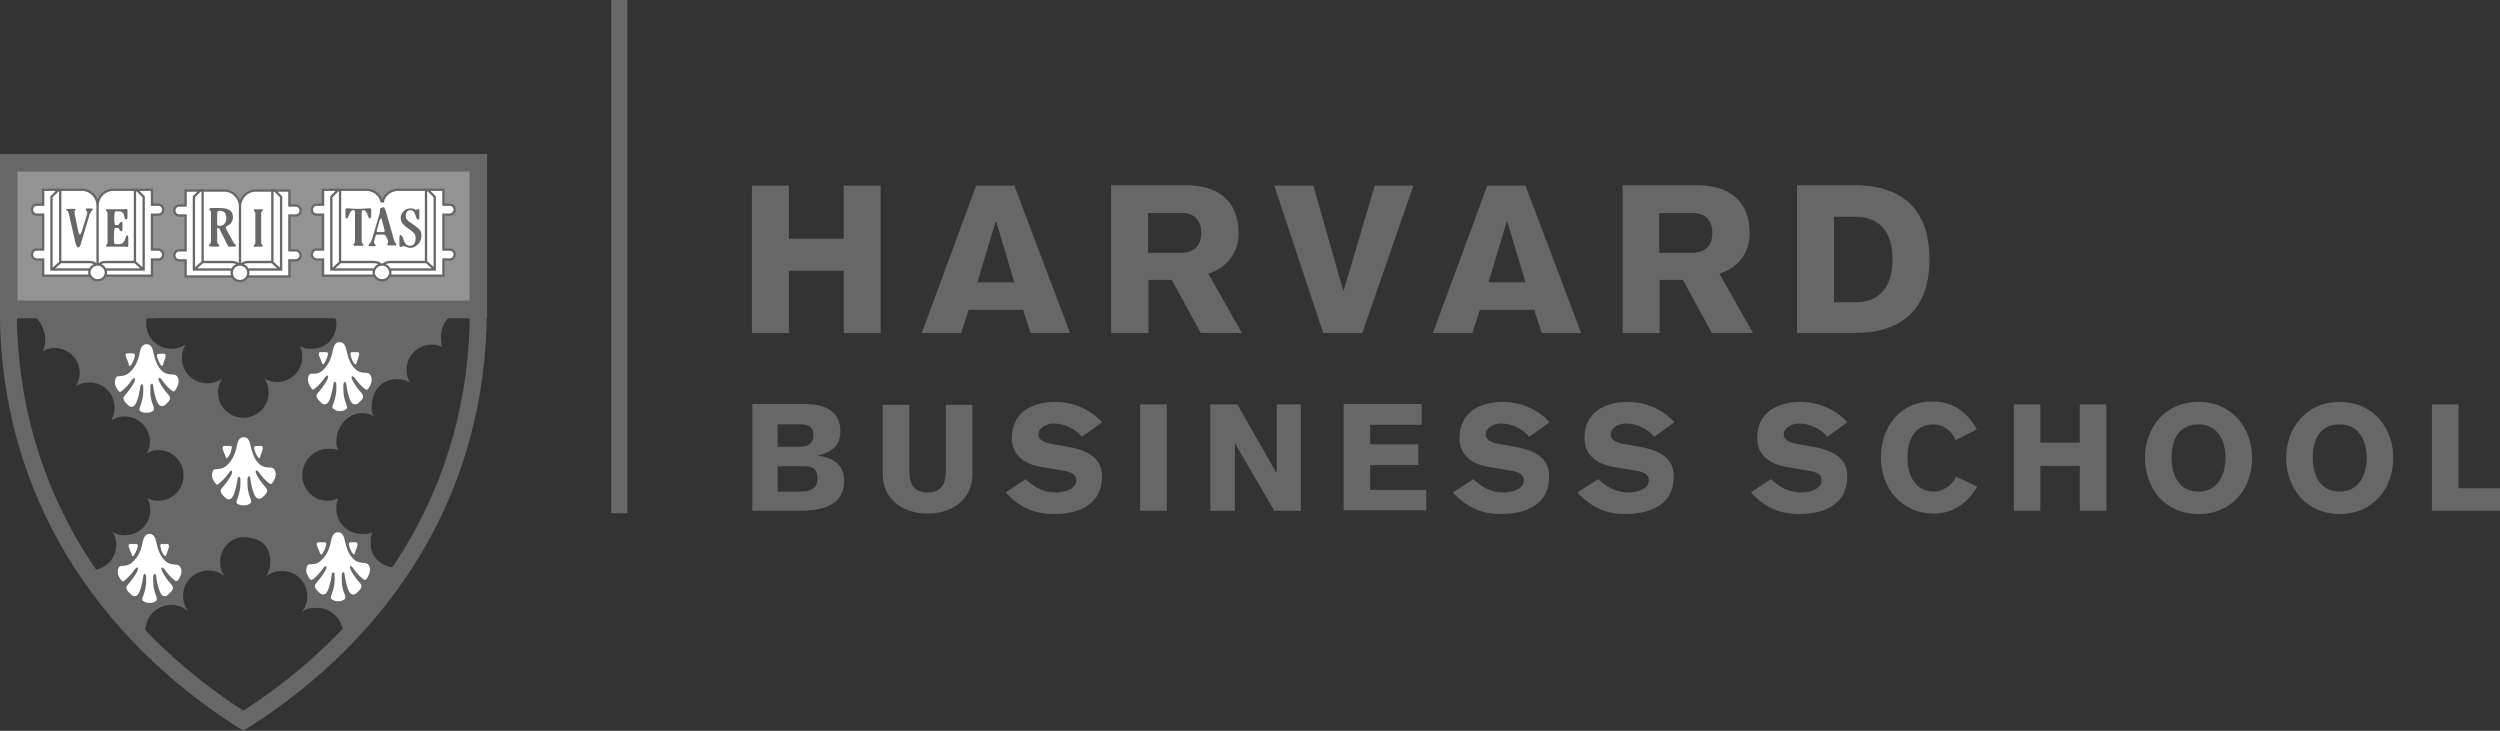 <?xml version="1.0" encoding="utf-8"?>
<!-- Generator: Adobe Illustrator 26.0.2, SVG Export Plug-In . SVG Version: 6.00 Build 0)  -->
<svg version="1.1" id="layer" xmlns="http://www.w3.org/2000/svg" xmlns:xlink="http://www.w3.org/1999/xlink" x="0px" y="0px"
	 viewBox="0 0 602.1 176" style="enable-background:new 0 0 602.1 176;" xml:space="preserve">
<rect x="0" y="0" width="602.1" height="176" fill="#333333" stroke="none"/>
<style type="text/css">
	.st0{fill:#676767;}
	.st1{fill:none;stroke:#676767;stroke-width:4.08;stroke-linecap:square;}
	.st2{fill:#FFFFFF;}
	.st3{fill:#939393;}
	.st4{fill:none;stroke:#676767;stroke-width:4.224;}
	.st5{fill:none;stroke:#676767;stroke-width:0.563;}
</style>
<g>
	<rect x="147.2" class="st0" width="3.9" height="123.6"/>
	<path class="st0" d="M181.1,44.7h8.9v12.8h13.2V44.7h8.9v35.5h-8.9v-15H190v15h-8.9C181.1,80.2,181.1,44.7,181.1,44.7z M222,80.2
		h9.5l1.8-5.6h13.1l1.8,5.6h9.5l-13.4-35.5h-9.2L222,80.2z M235.4,68l4.4-14.7h0.1l4.4,14.7H235.4z M267.7,80.2h8.9V67.4h5.6l7,12.8
		h9.9L291,65.9c4.4-1.3,7.3-5,7.3-9.6c0-8-4.9-11.7-12.9-11.7h-17.8v35.6H267.7z M276.5,51.3h8.1c2.8,0,4.7,1.5,4.7,4.8
		s-1.9,4.7-4.7,4.8h-8.1V51.3z M318.7,80.2h9.4l12.3-35.5h-9.3L323.6,70h-0.1l-7.2-25.3h-9.4L318.7,80.2z M345.1,80.2h9.5l1.8-5.6
		h13.1l1.8,5.6h9.5l-13.4-35.5h-9.2L345.1,80.2z M358.5,68l4.4-14.7h0.1l4.4,14.7H358.5z M390.8,80.2h8.9V67.4h5.6l7,12.8h9.9
		l-8.1-14.3c4.4-1.3,7.3-5,7.3-9.6c0-8-4.9-11.7-12.9-11.7h-17.7L390.8,80.2L390.8,80.2z M399.6,51.3h8.1c2.8,0,4.7,1.5,4.7,4.8
		s-1.9,4.7-4.7,4.8h-8.1V51.3z M432.8,80.2h13.8c10.8,0,18.1-5.1,18.1-17.8c0-12.6-7.3-17.8-18.1-17.8h-13.8V80.2z M441.7,52.2h5
		c6.7,0,9.1,4.5,9.1,10.3c0,5.7-2.4,10.3-9,10.3h-5.1V52.2z M181.2,123h11.6c6.5,0,10.5-2,10.5-7.3c0-3.8-2.8-5.6-6.3-5.9v-0.1
		c3.5-0.8,5.4-2.5,5.4-5.8c0-4.8-3.5-6.6-8.7-6.6h-12.5V123z M187.3,102.2h5.3c2.1,0,3.3,0.5,3.3,2.7c0,1.9-1.3,2.7-3.3,2.7h-5.3
		V102.2z M187.3,112.3h6.4c2.4,0,3.2,0.9,3.2,3.1c0,1.6-0.9,3-4.3,3h-5.3V112.3z M234.2,97.5h-6.4v16.1c0,2.9-1.1,5-4.4,5
		s-4.4-2.1-4.4-5V97.5h-6.4v16.6c0,7,5.9,9.6,10.8,9.6c4.9,0,10.8-2.6,10.8-9.6V97.5z M242.2,118.6c3.5,3.8,7.2,5.2,11.5,5.2
		c4.8,0,11.7-1.4,11.7-9.1c0-4.9-4.2-6.5-9.3-7.3l-2.4-0.4c-2.4-0.4-3.6-1.1-3.6-2.4c0-1.7,2.2-2.6,3.6-2.6c2.7,0,5.2,1.2,6.9,3.2
		l4.8-3.5c-2.9-3.2-7-4.9-11.3-4.9c-5.5,0-10.4,2.5-10.4,8.7c0,3.8,2.6,6.3,7.3,7l5.3,0.9c1.9,0.3,2.9,1,2.9,2.3
		c0,2.2-3.1,2.9-4.8,2.9c-3.1,0-5.2-1.2-7.4-3.2L242.2,118.6z M274.6,123h6.4V97.4h-6.4V123z M291.6,123h5.8v-16.1h0.1l9.4,16.1h6.4
		V97.4h-5.8v16.3h-0.2L298,97.4h-6.5V123H291.6z M343.5,123v-5H330v-6h11.6v-5H330v-4.7h12.4v-5h-18.8v25.6h19.9V123z M349.9,118.6
		c3.5,3.8,7.2,5.2,11.5,5.2c4.8,0,11.7-1.4,11.7-9.1c0-4.9-4.2-6.5-9.3-7.3l-2.4-0.4c-2.4-0.4-3.6-1.1-3.6-2.4
		c0-1.7,2.2-2.6,3.6-2.6c2.7,0,5.2,1.2,6.9,3.2l4.9-3.5c-2.9-3.2-7-4.9-11.3-4.9c-5.5,0-10.4,2.5-10.4,8.7c0,3.8,2.6,6.3,7.3,7
		l5.3,0.9c1.9,0.3,2.9,1,2.9,2.3c0,2.2-3.1,2.9-4.8,2.9c-3.1,0-5.2-1.2-7.4-3.2L349.9,118.6z M379.9,118.6c3.5,3.8,7.2,5.2,11.5,5.2
		c4.8,0,11.7-1.4,11.7-9.1c0-4.9-4.2-6.5-9.3-7.3l-2.4-0.4c-2.4-0.4-3.5-1.1-3.5-2.4c0-1.7,2.2-2.6,3.6-2.6c2.7,0,5.2,1.2,6.9,3.2
		l4.9-3.5c-2.9-3.2-7-4.9-11.3-4.9c-5.5,0-10.4,2.5-10.4,8.7c0,3.8,2.6,6.3,7.3,7l5.3,0.9c1.9,0.3,2.9,1,2.9,2.3
		c0,2.2-3.1,2.9-4.8,2.9c-3,0-5.2-1.2-7.4-3.2L379.9,118.6z M421.7,118.6c3.5,3.8,7.2,5.2,11.5,5.2c4.8,0,11.7-1.4,11.7-9.1
		c0-4.9-4.2-6.5-9.3-7.3l-2.4-0.4c-2.4-0.4-3.6-1.1-3.6-2.4c0-1.7,2.2-2.6,3.6-2.6c2.7,0,5.2,1.2,6.9,3.2l4.8-3.5
		c-2.9-3.2-7-4.9-11.3-4.9c-5.5,0-10.4,2.5-10.4,8.7c0,3.8,2.6,6.3,7.3,7l5.3,0.9c1.9,0.3,2.9,1,2.9,2.3c0,2.2-3.1,2.9-4.8,2.9
		c-3.1,0-5.2-1.2-7.4-3.2L421.7,118.6z M476.1,103.4c-2.4-4.2-5.7-6.7-10.7-6.7c-8,0-12.4,6.3-12.4,13.5s4.8,13.5,12.9,13.5
		c4.3,0,8.1-2.6,10.3-6.5l-5.1-2.4c-1,2.3-3.5,3.6-5.2,3.6c-5,0-6.5-4.4-6.5-8.1c0-5.8,2.8-8.1,6.3-8.1c2.2,0,4.4,1.5,5.3,3.8
		L476.1,103.4z M485,123h6.4v-10.8h9.5V123h6.4V97.4h-6.4v9.2h-9.5v-9.2H485V123z M529.5,123.8c8.2,0,12.9-6.3,12.9-13.5
		s-4.8-13.5-12.9-13.5c-8.2,0-12.9,6.3-12.9,13.5C516.6,117.5,521.3,123.8,529.5,123.8 M529.5,102.2c4.7,0,6.5,4.1,6.5,8.1
		c0,3.9-1.8,8.1-6.5,8.1c-5,0-6.5-4.4-6.5-8.1C523,104.5,525.8,102.2,529.5,102.2 M563.5,123.8c8.1,0,12.9-6.3,12.9-13.5
		s-4.8-13.5-12.9-13.5c-8.1,0-12.9,6.3-12.9,13.5C550.6,117.5,555.4,123.8,563.5,123.8 M563.5,102.2c4.7,0,6.5,4.1,6.5,8.1
		c0,3.9-1.8,8.1-6.5,8.1c-5,0-6.5-4.4-6.5-8.1C557,104.5,559.8,102.2,563.5,102.2 M585.7,123h16.4v-5.4h-10V97.4h-6.4V123z"/>
	<path class="st1" d="M81,74.6h34.2c0,44.4-23.5,78-56.6,99C25.6,152.6,2,119,2,74.6h33.4"/>
	<path class="st0" d="M115.2,73.8c0,1.2-0.1,0.2-0.1,0.8c-0.8-0.4-1.8,0-2.8,0c-3.7,0-6.1,3.2-6.1,6.6c0,0.7,0.1,1.8,0.3,2.4
		c-0.8-0.4-1.6-0.6-2.5-0.6c-3.4,0-6.1,2.7-6.1,6.1c0,1.1,0.3,2.2,0.9,3.1c-0.9-0.6-2-0.9-3.2-0.9c-3.9,0-6.1,3.1-6.1,6.8
		c0,1.1,0.1,1.3,0.6,2.2c-0.9-0.6-1.9-0.8-3-0.8c-3.4,0-6.1,3.4-6.1,6.8c0,1,0.1,1.3,0.5,2.2c-0.8-0.4-1.6-0.4-2.6-0.4
		c-3.4,0-6.1,3-6.1,6.4s2.7,6.1,6.1,6.1c0.9,0,1.8-0.2,2.6-0.6c-0.4,0.8-0.5,1.5-0.5,2.5c0,3.4,2.7,6.1,6.1,6.1c1.1,0,1.8,0,2.7-0.4
		c-0.7,1-0.5,1.9-0.5,3c0,3.4,3.2,5.6,6.6,5.6c0.5,0,0.9-0.3,1.3-0.4c-4.9,7.3-11,14.8-17.4,20.9c1.2-1.1,2.8-2.8,2.8-4.7
		c0-3.4-2.8-6.2-6.2-6.2c-1.7,0-2.7,0.1-3.8,1.1c0.9-1.1,1.4-2.4,1.4-3.9c0-3.4-2.7-6.1-6.1-6.1c-1.5,0-2.8,0.5-3.9,1.4
		c0.7-1,1.1-2.2,1.1-3.4c0-3.1-1.3-6.1-6.6-6.1c-3.1,0-5.5,2.9-5.5,6c0,1.3,0.4,2.5,1.1,3.4c-1.1-0.9-2.4-1.4-3.9-1.4
		c-3.4,0-6.1,2.7-6.1,6.1c0,1.5,0.5,2.8,1.4,3.9c-1.1-1.1-2.6-1.7-4.3-1.7c-3.4,0-6.2,2.8-6.2,6.2c0,1.8,0.9,4.1,2.1,5.3
		c-6.3-6.1-12-12.8-16.9-20.1c0.4,0.1,1.2,0.2,1.7,0.2c3.4,0,6.1-2.7,6.1-6.1c0-1.1-0.3-2.1-0.8-3c0.9,0.5,1.8,0.7,2.9,0.7
		c3.4,0,6.1-2.7,6.1-6.1c0-1-0.3-1.9-0.7-2.8c0.8,0.4,1.7,0.6,2.6,0.6c3.4,0,6.1-2.7,6.1-6.1s-2.7-6.1-6.1-6.1c-1,0-1.9,0.3-2.7,0.7
		c0.4-0.8,0.7-1.7,0.7-2.7c0-3.4-2.7-6.1-6.1-6.1c-1.2,0-2.3,0.4-3.2,0.9c0.5-0.9,0.8-1.9,0.8-3c0-3.4-2.7-6.1-6.1-6.1
		c-1.2,0-2.2,0.3-3.2,0.9c0.5-0.9,0.9-2,0.9-3.1c0-3.4-2.7-6.1-6.1-6.1c-1,0-2,0.3-2.9,0.8c0.5-0.8,0.7-1.8,0.7-2.8
		c0-3.4-2.7-7.1-6.1-7.1c-1,0-2-0.4-2.8,0c0-1.6-0.1,1.2-0.1-0.8h34.8c-0.9,1.7-1.5,2.5-1.5,4c0,3.4,2.7,6.1,6.1,6.1
		c1.3,0,2.4-0.4,3.4-1c-0.6,0.9-0.9,2-0.9,3.2c0,3.4,2.7,6.1,6.1,6.1c1.3,0,2.6-0.4,3.6-1.1c-0.6,1-1,2.1-1,3.3
		c0,3.4,2.7,6.1,6.1,6.1s6.1-2.7,6.1-6.1c0-1.2-0.3-2.3-1-3.3c0.9,0.5,1.9,0.8,3,0.8c3.4,0,6.1-2.7,6.1-6.1c0-0.9-0.2-1.8-0.5-2.6
		c1,0.7,1.6,0.7,2.9,0.7c3.4,0,5.8-2.7,5.8-6.1c0-1.5-0.8-2.2-1.6-4L115.2,73.8L115.2,73.8z"/>
	<path class="st2" d="M54.9,110.1c-0.4,0.5-0.5,0.2-0.6-0.2c-0.1-0.4-0.4-1-0.6-1.5s-0.1-1,0.3-1h1.2c0.7,0,0.8,0.2,0.5,0.9
		C55.6,109.1,55.3,109.6,54.9,110.1 M62.1,110.1c0.4,0.5,0.5,0.2,0.6-0.2c0.1-0.4,0.4-1,0.5-1.5c0.2-0.5,0.1-1-0.3-1h-1.1
		c-0.6,0-0.7,0.2-0.5,0.9C61.5,109.1,61.8,109.6,62.1,110.1 M58.7,121.7c0.6,0,1-0.1,1.3-0.3c0.3-0.2,0.7-0.2,0.3-1.4
		c-0.5-1.2-0.7-2.4-0.7-3.3s0-1.1,0-1.4c0.1-0.7,0.7-0.9,0.7,0c0.1,0.9,0.5,3,1.1,4.1s1.5,0.6,1.7,0.5c0.2-0.2,0.9-0.8,1.1-1.2
		c0.2-0.4,0.3-0.7-0.2-1.3c-0.7-0.7-1.7-2.1-2.2-3.1s-0.1-1.4,0.6-0.5c0.7,1,1.5,1.9,2.3,2.5c0.4,0.3,0.6,0.4,0.9,0s0.9-1.4,0.8-2.4
		c-0.2-1-0.7-1.2-1.1-1.3c-0.7,0-1.8,0-2.7-0.7c-1.1-1-1.7-2.1-2.3-4.8c-0.3-1.4-0.9-1.8-1.6-1.8s-1.3,0.4-1.6,1.8
		c-0.5,2.8-1.5,4.1-2.6,5.1c-0.8,0.7-2,0.8-2.4,0.8s-0.8,0-1,1s0.4,2,0.8,2.4c0.3,0.5,0.5,0.3,0.9,0c0.8-0.6,1.6-1.5,2.3-2.5
		c0.7-1,1.1-0.5,0.6,0.5s-1.5,2.3-2.2,3.1c-0.5,0.5-0.4,0.9-0.2,1.3c0.2,0.4,0.9,1,1.1,1.2s1.1,0.7,1.7-0.5c0.6-1.1,1-3.3,1.1-4.1
		c0.1-0.8,0.6-0.7,0.7,0c0,0.3,0,0.5,0,1.4s-0.3,2.1-0.7,3.3c-0.5,1.1-0.1,1.2,0.3,1.4C57.7,121.6,58,121.7,58.7,121.7 M31.6,87.9
		c0.3-0.5,0.6-1.1,0.8-1.8c0.2-0.7,0.1-1-0.5-1h-1.2c-0.5,0-0.5,0.5-0.3,1s0.5,1.1,0.6,1.5C31,88.1,31.1,88.3,31.6,87.9 M38.7,87.9
		c0.4,0.4,0.5,0.2,0.6-0.2c0.1-0.5,0.4-1,0.5-1.5c0.2-0.5,0.1-1-0.3-1h-1.1c-0.6,0-0.7,0.2-0.5,1C38.1,86.8,38.4,87.4,38.7,87.9
		 M35.3,99.4c0.6,0,1-0.1,1.3-0.3c0.3-0.2,0.7-0.2,0.3-1.4c-0.5-1.1-0.7-2.4-0.7-3.3s0-1.1,0-1.4c0.1-0.7,0.6-0.9,0.7,0
		s0.5,3,1.1,4.1s1.5,0.6,1.7,0.5c0.2-0.2,0.9-0.8,1.1-1.2c0.2-0.4,0.3-0.7-0.2-1.3c-0.7-0.7-1.7-2.1-2.2-3.1s-0.1-1.4,0.6-0.5
		c0.7,1,1.5,1.9,2.3,2.5c0.4,0.3,0.6,0.4,0.9,0c0.3-0.5,0.9-1.4,0.8-2.5c-0.2-1-0.7-1.2-1.1-1.3c-0.7,0-1.8,0-2.7-0.7
		c-1.1-1-1.7-2.1-2.3-4.8c-0.3-1.4-0.9-1.8-1.6-1.8s-1.3,0.4-1.6,1.8c-0.5,2.8-1.5,4.1-2.6,5.1c-0.8,0.7-2,0.8-2.4,0.8s-0.8,0-1,1
		s0.4,2,0.8,2.5c0.3,0.4,0.6,0.3,0.9,0c0.8-0.6,1.6-1.5,2.3-2.5c0.7-1,1.1-0.5,0.6,0.5c-0.5,1-1.5,2.3-2.2,3.1
		c-0.5,0.5-0.4,0.9-0.2,1.3c0.2,0.4,0.9,1,1.1,1.2s1.1,0.7,1.7-0.5c0.6-1.1,1-3.2,1.1-4.1c0.1-0.8,0.6-0.7,0.7,0c0,0.4,0,0.5,0,1.4
		s-0.3,2.2-0.7,3.3c-0.5,1.2,0,1.2,0.3,1.4C34.3,99.3,34.6,99.4,35.3,99.4 M78.1,87.5c0.3-0.5,0.6-1.1,0.8-1.8
		c0.2-0.7,0.1-0.9-0.5-0.9h-1.2c-0.5,0-0.5,0.5-0.3,1c0.2,0.5,0.5,1.1,0.6,1.5S77.7,87.9,78.1,87.5 M85.3,87.5
		c0.4,0.5,0.5,0.2,0.6-0.2c0.1-0.4,0.4-1,0.5-1.5c0.2-0.5,0.1-1-0.3-1H85c-0.6,0-0.7,0.2-0.5,0.9C84.6,86.4,84.9,87,85.3,87.5
		 M81.8,99c0.6,0,1-0.1,1.3-0.3c0.3-0.2,0.7-0.2,0.3-1.4c-0.5-1.1-0.7-2.4-0.7-3.3s0-1.1,0-1.4c0.1-0.7,0.6-0.9,0.7,0
		c0.1,0.9,0.5,3,1.1,4.1s1.5,0.6,1.7,0.5c0.2-0.2,0.9-0.8,1.1-1.2c0.2-0.4,0.3-0.7-0.2-1.3c-0.7-0.7-1.7-2.1-2.2-3.1
		s-0.1-1.4,0.6-0.5c0.7,1,1.5,1.9,2.3,2.5c0.4,0.3,0.6,0.4,0.9,0c0.3-0.4,0.9-1.4,0.8-2.5c-0.2-1-0.7-1.2-1.1-1.3
		c-0.7,0-1.8,0-2.7-0.8c-1.1-1-1.7-2.1-2.3-4.8c-0.3-1.4-0.9-1.8-1.6-1.8s-1.3,0.4-1.6,1.8c-0.5,2.8-1.5,4.1-2.6,5.1
		c-0.8,0.7-2,0.8-2.4,0.7c-0.4,0-0.8,0-1,1c-0.2,1,0.4,2,0.8,2.5c0.3,0.5,0.6,0.3,0.9,0c0.8-0.6,1.6-1.5,2.3-2.5
		c0.7-1,1.1-0.5,0.6,0.5s-1.5,2.3-2.2,3.1c-0.5,0.5-0.4,0.9-0.2,1.3c0.2,0.4,0.9,1,1.1,1.2c0.2,0.2,1.1,0.7,1.7-0.5
		c0.6-1.1,1-3.3,1.1-4.1c0.1-0.8,0.6-0.7,0.7,0c0,0.3,0,0.5,0,1.4s-0.3,2.2-0.7,3.3c-0.5,1.2-0.1,1.2,0.3,1.4
		C80.9,98.9,81.2,99,81.8,99 M32.3,133.7c0.3-0.5,0.6-1.1,0.8-1.8c0.2-0.7,0.1-0.9-0.5-0.9h-1.2c-0.5,0-0.5,0.5-0.3,1
		c0.2,0.6,0.5,1.1,0.6,1.5C31.8,133.9,31.9,134.1,32.3,133.7 M39.5,133.7c0.4,0.4,0.5,0.2,0.6-0.2c0.1-0.4,0.4-1,0.5-1.5
		c0.2-0.5,0.1-1-0.3-1h-1.1c-0.6,0-0.7,0.2-0.5,0.9C38.8,132.6,39.1,133.2,39.5,133.7 M36,145.2c0.6,0,1-0.1,1.3-0.3
		c0.3-0.2,0.7-0.2,0.3-1.4c-0.5-1.2-0.7-2.4-0.7-3.3s0-1.1,0-1.4c0.1-0.7,0.6-0.9,0.7,0s0.5,3,1.1,4.1s1.5,0.6,1.7,0.4
		s0.9-0.8,1.1-1.2c0.2-0.4,0.3-0.7-0.2-1.3c-0.7-0.7-1.7-2.1-2.2-3.1s-0.1-1.4,0.6-0.5c0.7,1,1.5,1.9,2.3,2.5c0.4,0.3,0.6,0.4,0.9,0
		s0.9-1.4,0.8-2.4c-0.2-1-0.7-1.2-1.1-1.3c-0.7-0.1-1.8,0-2.7-0.8c-1.1-1-1.7-2.1-2.3-4.8c-0.3-1.4-0.9-1.8-1.6-1.8
		s-1.3,0.4-1.6,1.8c-0.5,2.8-1.5,4.1-2.6,5.1c-0.8,0.7-2,0.8-2.4,0.8s-0.8,0-1,1s0.4,2,0.8,2.4c0.3,0.5,0.6,0.3,0.9,0
		c0.8-0.6,1.6-1.5,2.3-2.5c0.7-1,1.1-0.5,0.6,0.5s-1.5,2.3-2.2,3.1c-0.5,0.5-0.4,0.9-0.2,1.3c0.2,0.4,0.9,1,1.1,1.2s1.1,0.7,1.7-0.4
		s1-3.3,1.1-4.1c0.1-0.8,0.6-0.7,0.7,0c0,0.4,0,0.5,0,1.4s-0.3,2.2-0.7,3.3c-0.5,1.2-0.1,1.2,0.3,1.4C35,145.1,35.4,145.2,36,145.2
		 M77.7,133.3c0.3-0.5,0.6-1.1,0.8-1.8c0.2-0.7,0.1-0.9-0.6-0.9h-1.2c-0.5,0-0.5,0.5-0.3,1c0.2,0.5,0.5,1.1,0.6,1.5
		C77.2,133.5,77.3,133.8,77.7,133.3 M84.9,133.3c0.4,0.4,0.5,0.2,0.6-0.2c0.1-0.5,0.4-1,0.5-1.5c0.2-0.5,0.1-1-0.3-1h-1.1
		c-0.6,0-0.7,0.2-0.5,0.9C84.3,132.2,84.6,132.8,84.9,133.3 M81.4,144.8c0.6,0,1-0.1,1.3-0.3c0.3-0.2,0.7-0.2,0.3-1.4
		c-0.5-1.1-0.7-2.4-0.7-3.3s0-1.1,0-1.4c0.1-0.7,0.6-0.9,0.7,0c0.1,0.9,0.5,3,1.1,4.1s1.5,0.6,1.7,0.4c0.2-0.2,0.9-0.8,1.1-1.2
		c0.2-0.4,0.3-0.7-0.2-1.3c-0.7-0.7-1.7-2.1-2.2-3.1s-0.1-1.4,0.6-0.4c0.7,1,1.5,1.9,2.3,2.5c0.4,0.3,0.6,0.4,0.9,0
		c0.3-0.5,0.9-1.4,0.8-2.5c-0.2-1-0.7-1.2-1.1-1.3c-0.7-0.1-1.8,0-2.7-0.8c-1.1-1-1.7-2.1-2.3-4.8c-0.3-1.4-0.9-1.8-1.6-1.8
		s-1.3,0.4-1.6,1.8c-0.5,2.8-1.5,4.1-2.6,5.1c-0.8,0.8-2,0.8-2.4,0.8s-0.8,0-1,1c-0.2,1,0.4,2,0.8,2.5c0.3,0.4,0.6,0.3,0.9,0
		c0.8-0.6,1.6-1.5,2.3-2.5c0.7-1,1.1-0.5,0.6,0.4c-0.5,1-1.5,2.3-2.2,3.1c-0.5,0.5-0.4,0.9-0.2,1.3c0.2,0.4,0.9,1,1.1,1.2
		c0.2,0.2,1.1,0.7,1.7-0.4c0.6-1.1,1-3.3,1.1-4.1c0.1-0.8,0.6-0.7,0.7,0c0,0.4,0,0.5,0,1.4c0,1-0.3,2.2-0.7,3.3
		c-0.5,1.2,0,1.2,0.3,1.4C80.5,144.7,80.8,144.8,81.4,144.8"/>
	<rect x="2.1" y="39.2" class="st3" width="113.1" height="35.3"/>
	<rect x="2.1" y="39.2" class="st4" width="113.1" height="35.3"/>
	<path class="st2" d="M23.5,49.5c0-2.1,1.7-3.8,3.8-3.8h9.3v3.6h1.5c0.7,0,1.2,0.5,1.2,1.2s-0.5,1.2-1.2,1.2h-1.5v8.4h1.5
		c0.7,0,1.2,0.6,1.2,1.2c0,0.7-0.5,1.2-1.2,1.2h-1.5v3.9H25.3c-0.3,0.7-1,1.1-1.8,1.1S22,67,21.7,66.4H10.4v-3.9H8.9
		c-0.7,0-1.2-0.5-1.2-1.2s0.5-1.2,1.2-1.2h1.5v-8.4H8.9c-0.7,0-1.2-0.5-1.2-1.2s0.5-1.2,1.2-1.2h1.5v-3.6h9.3
		C21.8,45.7,23.5,47.4,23.5,49.5 M57.8,67.7c0.8,0,1.5-0.5,1.8-1.1h10.1v-3.9h1.5c0.7,0,1.2-0.6,1.2-1.2c0-0.7-0.5-1.2-1.2-1.2h-1.5
		v-8.4h1.5c0.7,0,1.2-0.5,1.2-1.2s-0.5-1.2-1.2-1.2h-1.5v-3.6h-8.1c-2.1,0-3.8,1.7-3.8,3.8c0-2.1-1.7-3.8-3.8-3.8h-9.3v3.6h-1.5
		c-0.7,0-1.2,0.5-1.2,1.2s0.5,1.2,1.2,1.2h1.5v8.4h-1.5c-0.7,0-1.2,0.5-1.2,1.2s0.5,1.2,1.2,1.2h1.5v3.9H56
		C56.3,67.3,57,67.7,57.8,67.7 M91.9,48.5c-0.4-1.6-1.9-2.8-3.6-2.8H77.9v3.6h-1.6c-0.7,0-1.2,0.5-1.2,1.2s0.5,1.2,1.2,1.2h1.5v8.4
		h-1.5c-0.7,0-1.2,0.5-1.2,1.2s0.5,1.2,1.2,1.2h1.5v3.9h12.4c0.3,0.7,1,1.1,1.8,1.1c0.8,0,1.5-0.5,1.8-1.1h13v-3.9h1.5
		c0.7,0,1.2-0.6,1.2-1.2c0-0.7-0.6-1.2-1.2-1.2h-1.5v-8.4h1.5c0.7,0,1.2-0.5,1.2-1.2s-0.6-1.2-1.2-1.2h-1.5v-3.6h-11
		c-1.8,0-3.2,1.2-3.6,2.8L91.9,48.5L91.9,48.5z"/>
	<path class="st5" d="M23.5,49.5v14.3 M23.5,49.5c0-2.1,1.7-3.8,3.8-3.8h9.3v3.6h1.5c0.7,0,1.2,0.5,1.2,1.2s-0.5,1.2-1.2,1.2h-1.5
		v8.4h1.5c0.7,0,1.2,0.6,1.2,1.2c0,0.7-0.5,1.2-1.2,1.2h-1.5v3.9H25.3c-0.3,0.7-1,1.1-1.8,1.1S22,67,21.7,66.4H10.4v-3.9H8.9
		c-0.7,0-1.2-0.5-1.2-1.2s0.5-1.2,1.2-1.2h1.5v-8.4H8.9c-0.7,0-1.2-0.5-1.2-1.2s0.5-1.2,1.2-1.2h1.5v-3.6h9.3
		C21.8,45.7,23.5,47.4,23.5,49.5z"/>
	<path class="st5" d="M34.6,65l-2.1-1.9 M23.8,63.8c0.2-0.4,0.8-0.7,1.8-0.7h6.9V45.8H33l1.6,1.6v17.5h-9.2 M23.2,63.8
		c-0.2-0.4-0.8-0.7-1.8-0.7h-6.9V45.8H14l-1.6,1.6v17.5h9.2 M25.3,66.6c0.1-0.3,0.2-0.5,0.2-0.9c0-1.1-0.9-2-2-2s-2,0.9-2,2
		c0,0.3,0.1,0.6,0.2,0.9 M12.5,65l2.1-1.9 M67.6,65l-2.1-1.9 M58.1,63.8c0.2-0.4,0.8-0.7,1.8-0.7h5.7V45.8h0.5l1.6,1.6v17.5h-8
		 M57.8,49.5v14.3 M46.7,65l2.1-1.9 M57.5,63.8c-0.2-0.4-0.8-0.7-1.8-0.7h-6.9V45.8h-0.5l-1.6,1.6v17.5h9.2 M59.6,66.6
		c0.1-0.3,0.2-0.5,0.2-0.9c0-1.1-0.9-2-2-2s-2,0.9-2,2c0,0.3,0.1,0.6,0.2,0.9 M57.8,67.7c0.8,0,1.5-0.5,1.8-1.1h10.1v-3.9h1.5
		c0.7,0,1.2-0.6,1.2-1.2c0-0.7-0.5-1.2-1.2-1.2h-1.5v-8.4h1.5c0.7,0,1.2-0.5,1.2-1.2s-0.5-1.2-1.2-1.2h-1.5v-3.6h-8.1
		c-2.1,0-3.8,1.7-3.8,3.8c0-2.1-1.7-3.8-3.8-3.8h-9.3v3.6h-1.5c-0.7,0-1.2,0.5-1.2,1.2s0.5,1.2,1.2,1.2h1.5v8.4h-1.5
		c-0.7,0-1.2,0.5-1.2,1.2s0.5,1.2,1.2,1.2h1.5v3.9H56C56.3,67.3,57,67.7,57.8,67.7z M104.8,65l-2.1-1.9 M92.3,63.8
		c0.2-0.4,0.8-0.7,1.8-0.7h8.5V45.8h0.5l1.6,1.6v17.5H93.8 M91.7,63.8c-0.2-0.4-0.8-0.7-1.8-0.7h-8V45.8h-0.5l-1.6,1.6v17.5h10.3
		 M93.8,66.6c0.1-0.3,0.2-0.5,0.2-0.9c0-1.1-0.9-2-2-2s-2,0.9-2,2c0,0.3,0.1,0.6,0.2,0.9 M79.9,65l2.1-1.9 M92.2,48.5
		c0.4-1.6,1.9-2.8,3.6-2.8h11v3.6h1.5c0.7,0,1.2,0.5,1.2,1.2s-0.6,1.2-1.2,1.2h-1.5v8.4h1.5c0.7,0,1.2,0.5,1.2,1.2s-0.6,1.2-1.2,1.2
		h-1.5v3.9h-13c-0.3,0.7-1,1.1-1.8,1.1c-0.8,0-1.5-0.5-1.8-1.1H77.8v-3.9h-1.5c-0.7,0-1.2-0.6-1.2-1.2c0-0.7,0.5-1.2,1.2-1.2h1.5
		v-8.4h-1.5c-0.7,0-1.2-0.5-1.2-1.2s0.5-1.2,1.2-1.2h1.5v-3.6h10.5c1.7,0,3.2,1.2,3.6,2.8L92.2,48.5L92.2,48.5z"/>
	<path class="st0" d="M27.6,53.8c0,0.4,0.1,0.4,0.5,0.4s0.5,0,0.6-0.3c0.2-0.3,0.8-1,0.8,0v1.3c0,1-0.7,0.3-0.8,0
		c-0.1-0.3-0.2-0.3-0.6-0.3s-0.5,0-0.6,0.4c-0.1,1.3-0.1,2.5,0,3.1c0,0.3,0.1,0.4,0.4,0.4h0.7c1.1,0,1.4-0.7,1.6-1.4
		c0.3-1.1,0.7-0.9,0.7,0v1.7c0,0.6-0.5,0.3-0.8,0.3h-3.5c-0.3,0-0.5,0-0.8,0s-0.4-0.3-0.2-0.4c0.2-0.2,0.3-0.2,0.3-0.9v-6.4
		c0-0.7-0.1-0.7-0.3-0.9c-0.2-0.2-0.2-0.5,0.2-0.4c0.3,0,0.5,0,0.8,0h3.3c0.3,0,0.8-0.3,0.8,0.3v1.7c0,0.5-0.6,0.7-0.7,0
		c-0.2-0.7-0.2-1.5-1.3-1.5H28c-0.3,0-0.4,0.1-0.4,0.4C27.5,52.2,27.5,53.2,27.6,53.8 M21.6,51.6c0.3-0.7,0.4-0.7,0.6-0.9
		s0.2-0.5-0.1-0.5c-0.3,0-0.4,0-0.6,0c-0.3,0-0.4,0-0.6,0c-0.3,0-0.3,0.3-0.2,0.4c0.1,0.2,0.4,0.2,0.3,0.9L19.6,56
		c-0.2,0.6-0.5,0.7-0.7,0L18,51.6c-0.1-0.7-0.1-0.7,0.1-0.9s0.1-0.5-0.3-0.4c-0.3,0-0.5,0-0.8,0s-0.5,0-0.8,0s-0.3,0.3-0.1,0.4
		c0.3,0.2,0.3,0.2,0.5,0.9l1.6,7c0.2,0.6,0.3,1,0.6,1s0.6-0.4,0.7-1L21.6,51.6z M51.5,59.4c0.3,0,0.7,0,1,0s0.4-0.3,0.2-0.5
		c-0.2-0.2-0.4-0.2-0.4-0.9v-3.1l0.5,0.1c0.2,0.3,1.9,4,2.1,4.2c0.2,0.3,0.2,0.2,0.2,0.2h1.3c0.5,0,0.5-0.3,0.4-0.4
		c-0.1-0.1-0.3-0.2-0.5-0.5s-1.7-3.2-1.8-3.3c-0.1-0.2-0.1-0.2-0.1-0.4c0-0.1,0.1-0.3,0.3-0.4c0.8-0.3,1.4-1,1.4-2.1
		c0-1.4-0.8-2.2-3.2-2.2c-0.6,0-1.7,0-2,0c-0.4,0-0.7,0.3-0.4,0.5c0.3,0.2,0.3,0.4,0.3,0.7V58c0,0.7-0.2,0.7-0.4,0.9
		c-0.2,0.2-0.1,0.5,0.2,0.4C50.8,59.4,51.2,59.4,51.5,59.4 M52.3,51.5c0-0.8,0.5-0.8,1-0.7s1.2,0.3,1.2,1.8s-1.1,1.8-1.6,1.8
		s-0.6-0.2-0.6-0.4v-1.4V51.5z M62.9,51.7c0-0.7,0.1-0.7,0.3-0.9c0.2-0.2,0.2-0.5-0.2-0.4c-0.3,0-0.5,0-0.8,0s-0.5,0-0.8,0
		s-0.4,0.3-0.2,0.4c0.2,0.2,0.3,0.2,0.3,0.9v6.4c0,0.7-0.1,0.7-0.3,0.9c-0.2,0.2-0.2,0.5,0.2,0.4c0.3,0,0.5,0,0.8,0s0.5,0,0.8,0
		s0.4-0.3,0.2-0.4c-0.2-0.2-0.3-0.2-0.3-0.9V51.7z M92.9,56.8c-0.1-0.4-0.9-0.3-1.3-0.3c-0.3,0-1-0.1-1.1,0.2L90.1,58
		c-0.1,0.7,0.1,0.7,0.3,0.9c0.1,0.2,0.1,0.5-0.2,0.4c-0.3,0-0.4,0-0.6,0c-0.3,0-0.4,0-0.6,0c-0.3,0-0.3-0.3-0.1-0.5
		c0.2-0.2,0.3-0.2,0.6-0.9l2-6.7v-0.8c0-0.3,0.5-0.4,0.9-0.5c0.1,0,0.4,0.4,0.5,0.9l2,7c0.2,0.5,0.2,0.6,0.4,0.8
		c0.2,0.1,0.2,0.6-0.1,0.5c-0.4,0-0.4,0-0.7,0c-0.3,0-0.6,0-0.9,0s-0.5-0.3-0.3-0.4c0.2-0.2,0.2-0.2,0.1-0.9L92.9,56.8 M90.8,55.4
		c-0.2,0.5-0.1,0.5,1,0.5c0.9,0,0.9-0.1,0.8-0.6l-0.5-1.8c-0.2-1.2-0.4-1.2-0.8-0.1L90.8,55.4z M86.1,50.3c-0.5,0-1,0-1.8-0.1
		c-1.1-0.1-1.1,0-1.1,0.3c0,0.2,0,1.2,0,1.4c0,0.3,0,0.7,0.3,0.7c0.2,0,0.3-0.3,0.5-0.7c0.4-1.1,0.8-1.3,1.1-1.3
		c0.3,0,0.4,0.2,0.4,0.8v6.4c0,0.7-0.1,0.7-0.3,0.9c-0.2,0.2-0.2,0.5,0.2,0.5s0.5,0,0.9,0s0.5,0,0.9,0s0.4-0.3,0.2-0.5
		c-0.2-0.2-0.3-0.2-0.3-0.9v-6.4c0-0.6,0.1-0.8,0.4-0.8s0.7,0.2,1.1,1.3c0.1,0.4,0.2,0.7,0.5,0.7c0.2,0,0.3-0.4,0.3-0.7s0-1.2,0-1.4
		c0-0.3,0-0.4-1.1-0.3C87.2,50.3,86.6,50.3,86.1,50.3 M96.2,57.2c0,0.5,0,1.4,0,1.8c0,0.3,0.1,0.5,0.3,0.5c0.2,0,0.2-0.2,0.7-0.2
		s1,0.4,1.6,0.4c1.4,0,2.7-1.4,2.7-2.8c0-1.3-0.3-1.6-1.5-2.5c-1.2-0.9-2.3-1.3-2.3-2.4c0-0.4,0.2-1.4,1.1-1.4c1,0,1.2,1.1,1.5,1.9
		c0.2,0.7,0.7,0.4,0.7,0s0-1.5,0-1.8s-0.3-0.5-0.4-0.3c-0.1,0.1-0.5,0.1-0.6,0.1c-0.3-0.3-0.7-0.3-1.3-0.3c-1.3,0-2.2,1.3-2.2,2.2
		s0.3,1.6,1.8,2.6c1.5,1.1,1.8,1.4,1.8,2.4c0,0.6-0.2,1.8-1.3,1.8s-1.5-1-1.7-1.8C96.7,56.4,96.2,56.3,96.2,57.2"/>
</g>
</svg>

